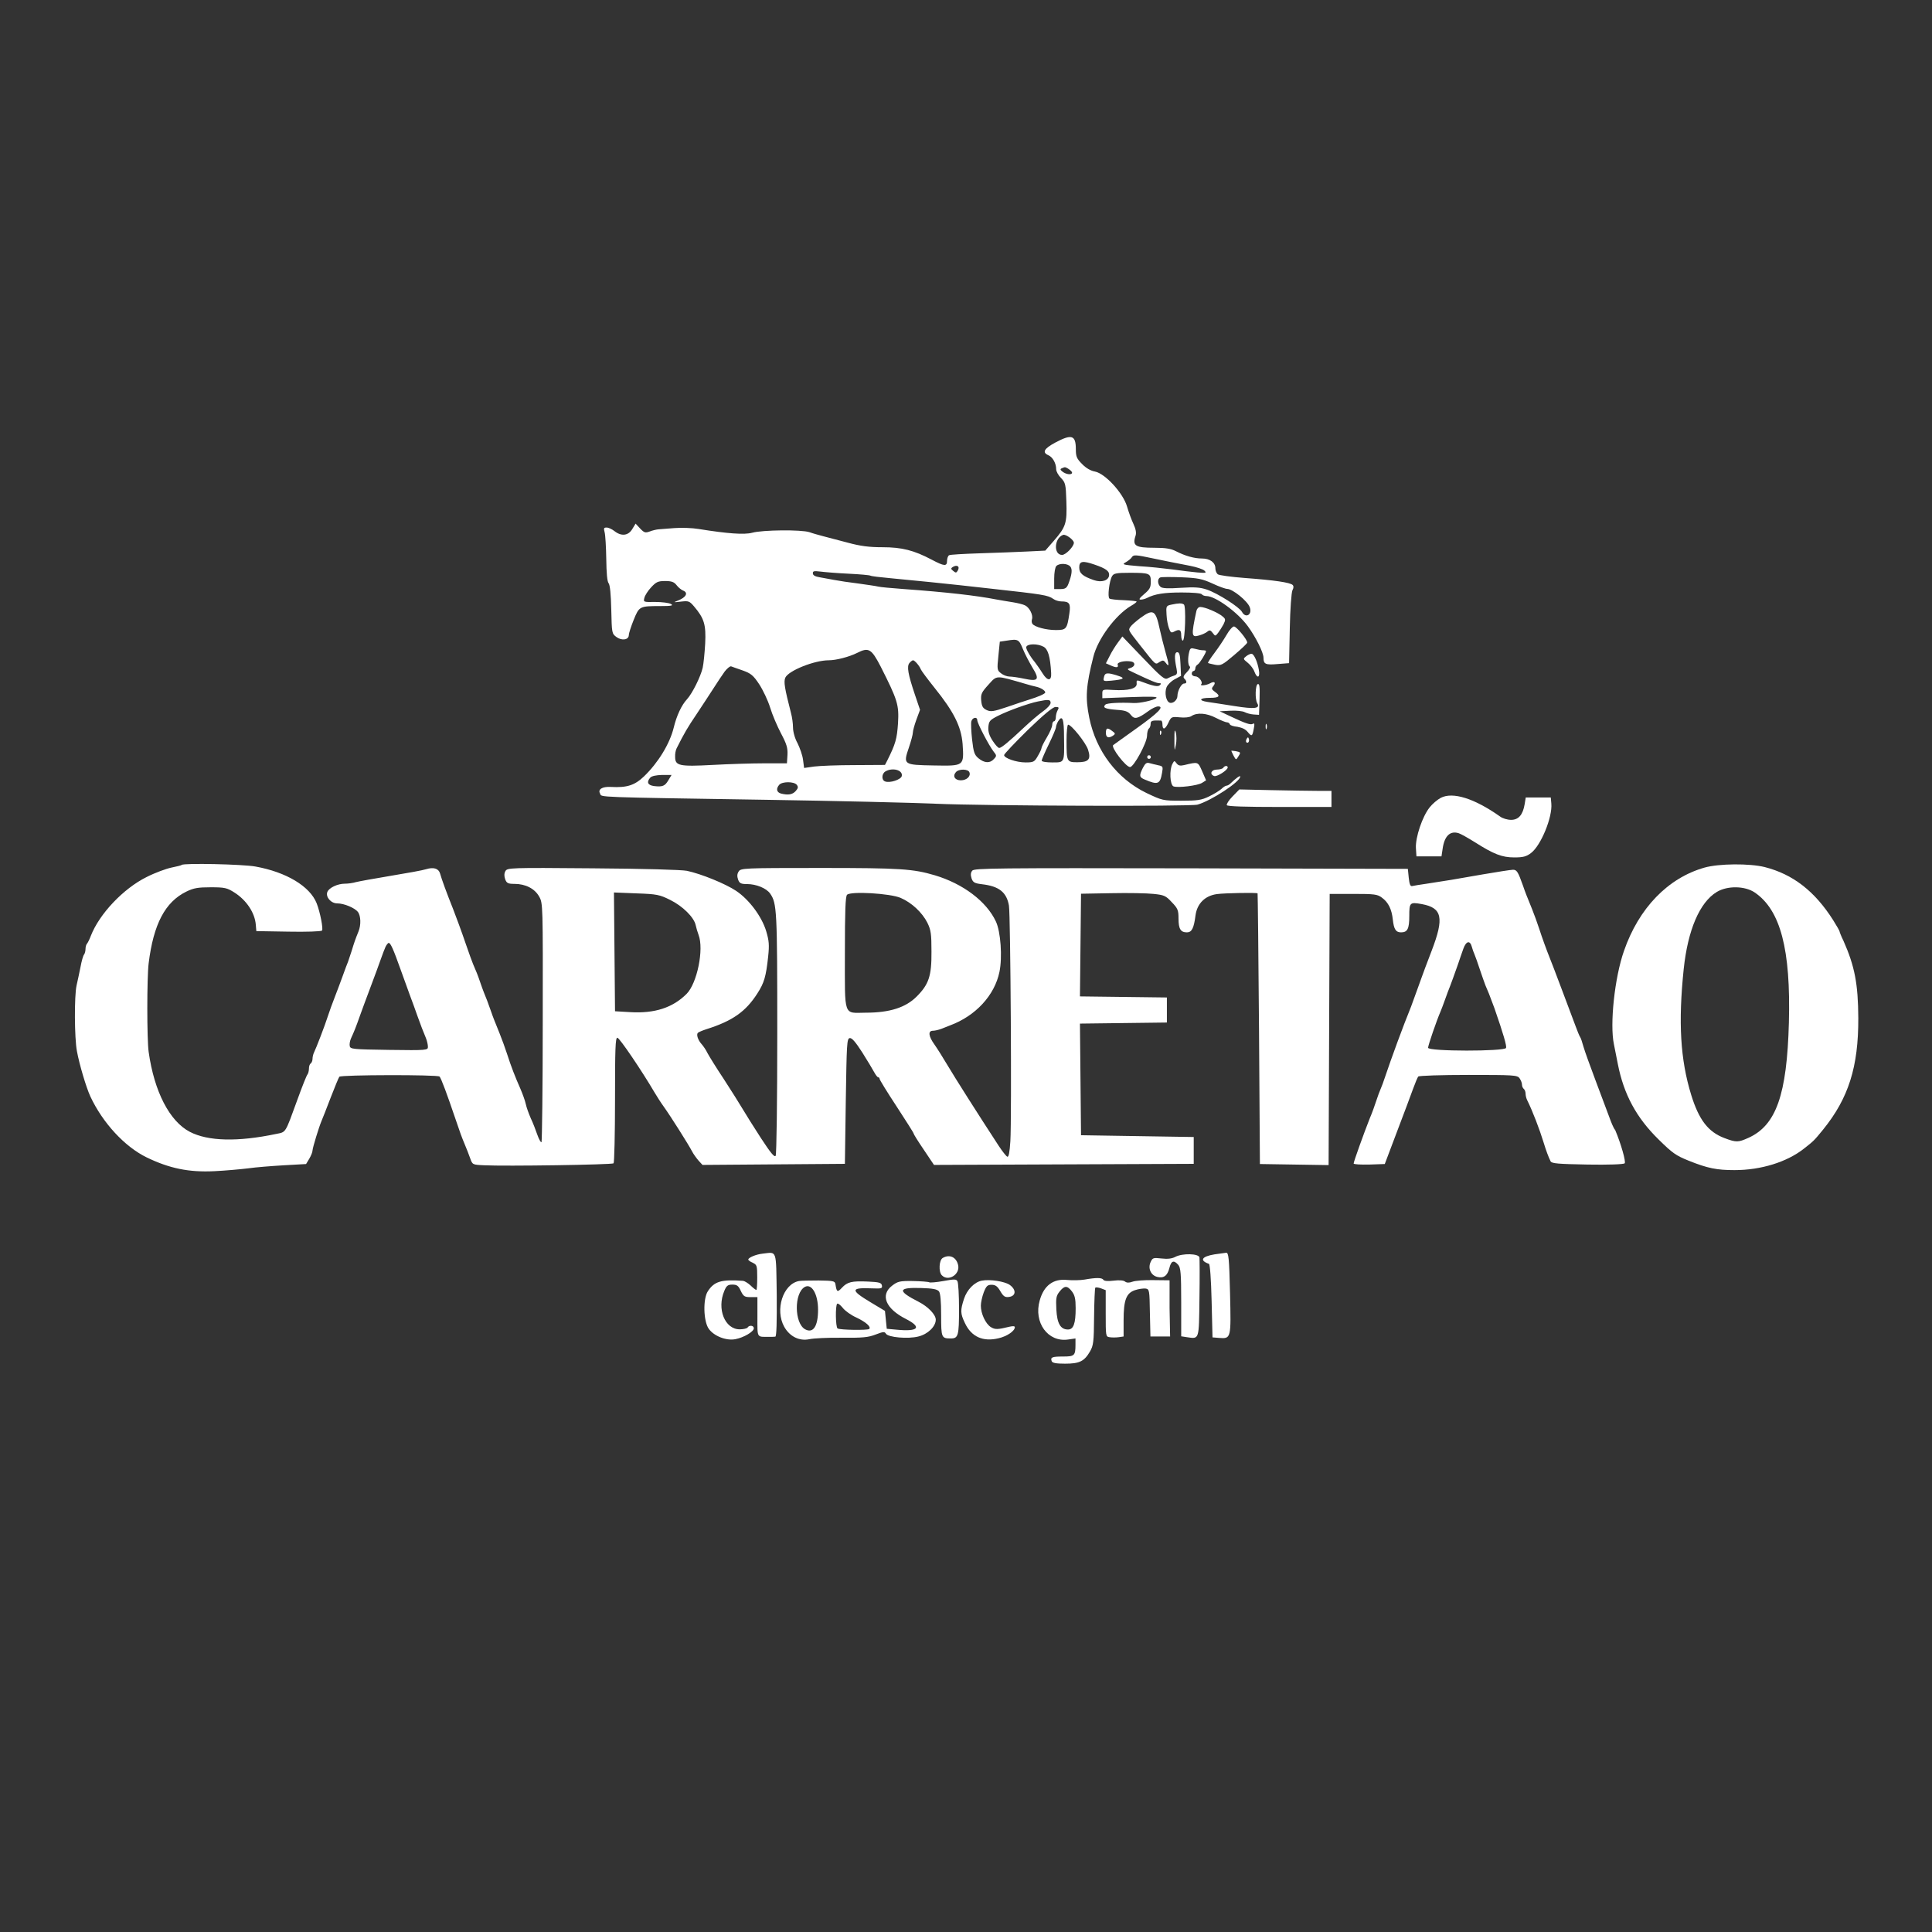 <svg height="1080" width="1080" xml:space="preserve" style="enable-background:new 0 0 1080 1080;" viewBox="0 0 1080 1080" y="0px" x="0px" id="Camada_1" version="1.1" xmlns:xlink="http://www.w3.org/1999/xlink" xmlns="http://www.w3.org/2000/svg">
<rect x="0" y="0" width="1080" height="1080" fill="#333333" stroke="none"/>
<style type="text/css">
	.st0{fill-rule:evenodd;clip-rule:evenodd;fill:#FFFFFF;}
</style>
<g>
	<path d="M648.3,351.7c-2.3-10.8-3.6-11.5-10.9-6.2c-2.4,1.8-4.9,4-5.5,4.9c-1.2,1.9-1.4,1.6,5.1,9.9   c9.5,12,8.7,11.3,11.1,9.8c2-1.2,2.4-1.1,3.7,0.6c1.9,2.6,1.8,1-0.4-6.6C650.4,360.5,649,355,648.3,351.7z" class="st0"></path>
	<path d="M649,410.4c0.3-0.7,0.3-1.6-0.1-1.9c-0.3-0.3-0.6,0.3-0.5,1.3C648.4,410.9,648.7,411.2,649,410.4z" class="st0"></path>
	<path d="M656.3,353.1c3-1.6,4-1.1,4,2c0,1.7,0.4,3,0.9,3c1.3,0,1.9-19.3,0.6-20.2c-1.2-0.8-2.8-0.8-7,0.1   c-2.9,0.6-3,0.9-2.7,5.6c0.1,2.7,0.8,6.2,1.4,7.7C654.3,353.6,654.8,353.9,656.3,353.1z" class="st0"></path>
	<path d="M621.8,408.7c-2.7-2.1-3.6-1.9-3.6,1c0,2.6,1.5,3.2,4,1.5C623.6,410.3,623.5,409.9,621.8,408.7z" class="st0"></path>
	<path d="M621.2,380.5c7.2-0.7,8.1-1.4,3.6-2.8c-5.9-1.9-7.2-1.7-7.7,0.9C616.6,380.8,616.8,380.9,621.2,380.5z" class="st0"></path>
	<path d="M683.3,344.5c-2.3-2-9.7-5.2-12.3-5.2c-1,0-1.9,0.9-2.2,2.2c-3,14-2.8,15,1.6,13.7c1.7-0.5,3.7-1.4,4.5-2.1   c1.2-1,1.8-0.9,3,0.7c1.4,1.9,1.5,1.9,3,0c0.8-1.1,2.2-3.2,3-4.7C685.2,346.4,685.2,346,683.3,344.5z" class="st0"></path>
	<path d="M708,407.4c0.3-0.7,0.3-1.8,0-2.5s-0.5-0.1-0.5,1.2S707.7,408.1,708,407.4z" class="st0"></path>
	<path d="M697.5,370.5c1.5,1.2,3.2,3.4,3.7,4.9c1.6,4.2,3.3,3.5,2.5-1s-2.6-8.5-3.9-8.9c-0.5-0.2-1.9,0.4-3,1.2   C694.8,368.3,694.8,368.3,697.5,370.5z" class="st0"></path>
	<path d="M689.8,350.2c-0.8,0-2.7,2.1-4.2,4.8c-1.5,2.6-4.5,7.1-6.7,10s-3.8,5.4-3.6,5.6s2,0.6,3.9,1   c3.3,0.6,4.1,0.2,10.8-5.5c4-3.4,7.2-6.4,7.2-6.9C697.3,357.6,691.2,350.2,689.8,350.2z" class="st0"></path>
	<path d="M698.1,413c-0.3-1-0.6-1-1.2,0c-0.4,0.7-0.5,1.5-0.2,1.9C697.6,415.8,698.6,414.5,698.1,413z" class="st0"></path>
	<path d="M697.5,409.2c2.2,2.7,2.6,2.5,3.4-2c0.5-2.5,0.4-3.1-0.5-2.6c-1.3,0.8-4-0.1-13.1-4.4l-5.5-2.6l6-0.3   c3.3-0.2,6.9,0.2,8,0.8c1.1,0.6,3.4,1.2,5,1.3l3,0.2l0.3-8.8c0.2-6.8,0-8.7-1-8.4c-1.4,0.5-1.6,8.6-0.3,10.7   c1.8,3-1.4,3.4-12.7,1.6c-6.2-1-13-2-15-2.3c-5.4-0.8-4.6-2.3,1.2-2.3c5.4,0,6.2-1,2.8-3.4c-1.8-1.3-2-1.8-0.9-3.1   c1.7-2.1,0.7-3-1.8-1.6c-2.2,1.2-5.9,1.5-4.9,0.5c1.1-1.1-1.3-4.4-3.3-4.4c-1.1,0-2-0.7-2-1.5s0.5-1.5,1-1.5s1-0.7,1-1.5   s0.6-1.8,1.4-2.2c1.1-0.7,4.6-6.4,4.6-7.5c0-0.2-0.8-0.4-1.8-0.4s-2.9-0.4-4.4-0.8c-2.2-0.6-2.7-0.4-3.2,1.6   c-0.9,3.4-0.8,7.6,0.3,8.3c0.5,0.3-0.2,1.7-1.6,3.1c-1.9,1.9-2.3,2.9-1.4,3.7c1.5,1.5,1.4,2.7-0.2,2.7c-1.5,0-3.7,4.1-3.7,6.9   c0,2.3-2.5,4.5-4.4,3.8c-2-0.8-2.9-5.6-1.7-8.6c0.6-1.5,2.7-3.5,4.6-4.5l3.5-1.9l-0.3-6.6c-0.2-5-0.6-6.6-1.8-6.6   c-1.6,0-1.7,3-0.4,9.2c0.5,2.6,0.3,3.3-1.2,3.8c-1,0.3-2.7,1-3.8,1.6c-1.6,0.9-3.5-0.6-13.6-11.2l-11.7-12.2l-2.5,3.4   c-1.4,1.9-3.5,5.2-4.6,7.5l-2.1,4.1l2.5,1.1c3.3,1.5,4.7,1.4,4.1-0.3c-0.6-1.4,3.9-2.5,7.6-1.8c2.5,0.5,2.2,2.8-0.5,3.6   c-2.1,0.6-2,0.8,1.2,2.3c10.5,5,13.5,6.2,14.9,6.2c1.1,0,1.2,0.3,0.4,1.1c-1.1,1.1-3.9,0.5-11-2.2c-1.9-0.7-2.2-0.5-2,1.3   c0.3,2.8-4.5,4.1-13,3.6c-6.1-0.4-6.2-0.3-6.2,2.1v2.5l15.7-0.6c11.5-0.4,15.4-0.3,14.5,0.5c-1.2,1.2-9.3,3-12.7,2.8   c-7.8-0.4-14.9,0-15.8,0.9c-1.7,1.7-0.1,2.4,6.3,2.9c4.8,0.3,6.4,0.9,7.9,2.8c2.1,2.7,3.8,2.3,10-2.2c1.9-1.4,4.2-2.5,5.3-2.5   c3.6,0,0.1,3.6-12.4,12.5c-6.8,4.8-12.5,9-12.7,9.1c-1.5,1.2,7.1,12.3,9.4,12.3c2.1,0,9.5-13.7,9.5-17.5c0-1.8,0.5-3.6,1-4   c0.5-0.3,1-1.5,1-2.6c0-1.8,0.7-2.1,5.8-1.9c0.4,0,0.8,0.9,0.8,1.9c0,3.5,1.4,3.3,3.2-0.4c1.7-3.7,1.9-3.7,6.5-3.3   c2.7,0.3,5.5,0,6.5-0.7c3.1-2.1,8.5-1.7,13.7,1c2.7,1.4,5.5,2.5,6.2,2.5s1.4,0.5,1.6,1.1c0.2,0.6,2.1,1.2,4.3,1.4   C694.4,406.8,696.2,407.6,697.5,409.2z" class="st0"></path>
	<path d="M688.3,419.7c0,0.1,0.6,1.4,1.3,2.8c1.3,2.4,1.4,2.4,2.5,0.6c1.6-2.5,1.6-2.6-1.3-3.2   C689.4,419.7,688.3,419.6,688.3,419.7z" class="st0"></path>
	<path d="M692.8,441.3l-3.8,3.9c-2.1,2.1-3.5,4.4-3.2,4.9c0.4,0.7,10.7,1,29.6,1h28.9v-4.5v-4.5h-7.8   c-4.3,0-15.8-0.2-25.8-0.4L692.8,441.3z" class="st0"></path>
	<path d="M791.8,478.7h7h7l0.6-4c1-7.4,4.2-10.5,9.1-8.9c1.2,0.4,5.1,2.6,8.8,4.9c10.7,6.8,15.3,8.6,22.2,8.6   c5,0,6.8-0.5,9.4-2.5c5.5-4.2,12-20,11.3-27.6l-0.3-3.4h-7h-7l-0.6,3.7c-1,6-3.4,8.8-7.6,8.8c-2,0-4.8-0.8-6.2-1.9   c-14.3-10.1-26.4-13.9-33.1-10.4c-1.9,1-4.7,3.4-6.2,5.3c-4.1,5.1-8,16.8-7.7,22.7L791.8,478.7z" class="st0"></path>
	<path d="M657.3,416.5c0.5-2.3,0.4-5.4,0-7c-0.7-2.2-0.8-1.2-0.8,4.2C656.5,420.1,656.6,420.3,657.3,416.5z" class="st0"></path>
	<path d="M638.9,429.2c-2.2,4.4-2.1,5.3,1.1,6.6c7.3,3.1,8.5,2.6,9.6-3.8c0.6-3.4,0.5-3.7-2.1-4.2   c-1.5-0.3-3.7-0.9-4.9-1.2C641,426.1,640.2,426.7,638.9,429.2z" class="st0"></path>
	<path d="M683.8,429.2c-0.3,0.5-1.9,1-3.6,1c-3.1,0-4.2,2.6-1.5,3.6c1.5,0.6,7.6-3.3,7.6-4.8   C686.3,427.8,684.5,428,683.8,429.2z" class="st0"></path>
	<circle r="1" cy="423.2" cx="642.3" class="st0"></circle>
	<path d="M655.4,427c-1.8,3.3-1.4,11.8,0.6,12.6c2.5,0.9,13.5-0.4,16-2l2.2-1.4l-2.2-5.1c-2.4-5.4-2.1-5.3-10.1-3.4   c-2.2,0.5-3.2,0.3-4.2-1C656.5,425.1,656.4,425.1,655.4,427z" class="st0"></path>
	<path d="M428.8,447.1c38.5,0.6,81,1.6,94.5,2.2c27.1,1.2,142.3,1.6,146.1,0.5c7.7-2.2,23.9-12.8,23.9-15.7   c0-0.8-2.3,0.8-5.5,3.9c-0.7,0.7-1.7,1.2-2.2,1.2s-1.8,0.8-2.8,1.8c-1.1,1-4.2,2.9-6.9,4.2c-4.3,2.1-6.5,2.4-15.5,2.4   c-10.4,0-10.6-0.1-19.5-4.3c-16.5-8-28.2-23.4-32-42.1c-2.3-11.3-1.8-17.9,2.3-34.1c2.5-10,12.4-23.3,21-28.4   c1.8-1,3.2-2.1,3.2-2.4s-3.2-0.6-7.1-0.8c-3.9-0.1-7.5-0.5-8.1-0.9c-1.2-0.8-0.1-10,1.5-12.6c0.9-1.5,2.5-1.8,9.8-1.8   c11.2,0,11.8,0.3,11.8,5c0,3.2-0.6,4.3-3.7,6.9c-2.6,2.2-3.2,3.1-2,3.1c1,0,2.5-0.4,3.5-0.9c4.5-2.3,9.7-3.1,19.5-3.1   c6,0,10.9,0.4,11.2,1c0.3,0.5,1.5,1,2.6,1c5,0,17.3,8.9,23.1,16.8c4.4,6,8.8,14.7,8.8,17.7c0,3.6,1.2,4.1,7.9,3.5l6.4-0.5l0.4-19.4   c0.2-10.7,0.9-20.3,1.5-21.4c0.7-1.2,0.7-2.3,0.1-2.9c-1.4-1.4-10.4-2.7-26.7-3.9c-7.7-0.6-14.5-1.5-15.2-2.1s-1.3-2.1-1.3-3.3   c0-3.3-3.1-5.5-7.5-5.5c-4.3,0-9.3-1.4-14.6-4.1c-2.7-1.4-5.8-1.9-12-1.9c-10.7,0-12.4-1.1-10.5-6.8c0.5-1.6,0.1-3.7-1.2-6.5   c-1.1-2.3-2.7-6.7-3.6-9.8c-2.2-7.5-12.2-18.4-17.9-19.5c-2.4-0.4-5.1-2-7.2-4.2c-3-3-3.5-4.2-3.5-8.2c0-8-2.3-8.7-11.5-3.8   c-6.3,3.4-7.5,5.5-3.8,7.1c2.4,1.1,4.3,4.5,4.3,7.8c0,1.2,1.2,3.4,2.7,4.9c2.5,2.6,2.7,3.5,3,13.1c0.4,12.1-0.2,14.2-7,22l-4.8,5.5   l-10.2,0.5c-5.6,0.3-17.5,0.7-26.4,1s-16.6,0.7-17.2,1.1c-0.6,0.4-1.1,1.8-1.1,3.1c0,3.2-1.5,3.1-8.5-0.6c-10-5.3-16.8-7-27.6-7   c-7.4,0-12.3-0.6-19.6-2.6c-5.4-1.4-11.5-3-13.7-3.6s-5.6-1.5-7.5-2.2c-4.5-1.5-26.2-1.3-32,0.3c-4.5,1.2-13.8,0.5-30-2.1   c-3.6-0.6-9.7-0.8-13.5-0.5c-3.9,0.3-7.9,0.6-9,0.7s-3.3,0.6-4.8,1.2c-2.5,0.9-3.1,0.7-5.4-1.7l-2.5-2.7l-1.9,3.1   c-2.2,3.7-6.1,4.1-9.9,1.1c-1.4-1.1-3.3-2-4.4-2c-1.6,0-1.7,0.4-1.1,2.7c0.4,1.5,0.8,8.2,0.9,14.8c0.1,7.9,0.5,12.6,1.3,13.6   s1.3,6.2,1.5,14.8c0.3,13.1,0.3,13.4,2.9,15.3c3,2.2,6.9,1.6,6.9-1.1c0-0.9,1.2-4.7,2.7-8.4c3.1-7.7,3.3-7.8,14.8-7.8   c6.6,0,7.6-0.3,6-1.2c-1.1-0.6-5-1.1-8.7-1.1c-6.6,0.1-6.7,0.1-6.1-2.3c0.3-1.3,2-4,3.8-5.9c2.8-3,3.8-3.5,7.8-3.5   c3.6,0,5,0.5,6.4,2.3c1,1.3,2.6,2.6,3.6,3c3.1,1.2,1.8,3.8-2.8,5.6c-2.8,1.1-2.7,1.1,1.6,0.6c4.3-0.5,4.8-0.3,7.3,2.6   c5.8,6.8,6.8,10.3,6.3,20.8c-0.3,5.3-0.9,11.4-1.4,13.6c-1.2,5.1-5.8,14.3-8.7,17.5c-3.1,3.3-5.9,9.3-7.5,16   c-2.2,8.9-8.6,19.5-16.6,27.2c-5.2,5-9.6,6.4-18.5,5.9c-4.9-0.3-7.5,1.4-6,3.8C336.2,445.7,332.1,445.6,428.8,447.1z M677.8,326.2   c3.6,1.7,7.3,3,8.2,3c3,0,11.3,6.7,12.6,10.2c1.6,4.1-2.2,6.5-4.3,2.7c-1.4-2.7-13.5-10.4-19.6-12.5c-3.9-1.3-6.8-1.5-14.7-1   c-7.1,0.5-10.2,0.3-11.2-0.5c-1.8-1.5-1.9-4.6-0.2-5.3c0.7-0.3,6.1-0.3,11.9-0.1C669.7,323.1,672.1,323.6,677.8,326.2z    M629.3,314.3c1.4-0.8,2.9-2,3.4-2.8c0.9-1.5,2.2-1.4,11.6,0.6c6.1,1.3,13.2,2.7,21,4.2c3.6,0.7,7.2,1.9,8,2.7c1.3,1.3,0.9,1.4-4,1   c-3-0.3-9.3-1-14-1.7c-4.7-0.6-13-1.5-18.5-1.8C627.5,315.7,627,315.6,629.3,314.3z M444.8,442.2c-1.8,2-4.2,2.4-8.2,1.4   c-2.5-0.7-2.9-2.7-1-4.9c1.7-1.9,8.2-1.9,9.8,0C446.3,439.9,446.2,440.6,444.8,442.2z M504.1,433.8c-0.4,2-6.7,4.1-9.4,3   c-2-0.8-1.9-4.3,0.3-5.6C499,428.9,504.8,430.5,504.1,433.8z M522.1,427.9c-17.2-0.3-17.3-0.4-14-10.1c1.2-3.5,2.2-7.3,2.2-8.3   s0.9-4.3,2-7.3l2-5.4l-2.9-8.6c-3.8-11.3-4.6-15.7-3-17.6c0.7-0.8,1.6-1.5,2-1.5c0.9,0,3.6,3.1,4.3,5c0.3,0.8,3.8,5.5,7.8,10.5   c10.7,13.3,14.8,21.5,15.6,31.2C538.9,428.3,539.1,428.2,522.1,427.9z M537.1,436.2c-3.3,0-4.7-2.3-2.8-4.5c1.6-2,6.9-1.9,7.6,0   C542.8,433.9,540.4,436.2,537.1,436.2z M555.6,424.3c-2.2,2.5-5.3,2.3-8.6-0.4c-2.3-1.9-2.8-3.4-3.6-10.5   c-0.5-4.6-0.7-9.2-0.4-10.2c0.6-2.2,3.3-2.7,3.3-0.6c0,1.7,6.5,14.1,9.1,17.5C557.2,422.3,557.2,422.6,555.6,424.3z M577.1,373.1   c4.2,6.8,3.4,8-4.6,6.3c-3.2-0.7-6.9-1.2-8.2-1.2s-3.5-0.8-4.7-1.8c-2.2-1.7-2.3-2.1-1.5-9.7l0.8-8l4-0.6c6.2-1,6.7-0.7,8.9,4.7   C572.9,365.5,575.3,370.1,577.1,373.1z M573.7,361.6c0.7-1.8,6.2-1.9,9.6-0.1c2.5,1.3,3.8,5.5,4.3,14.7c0.3,4.6-2,4.7-4.8,0.2   c-1.1-1.8-3.7-5.6-5.9-8.3C574.9,365.3,573.4,362.4,573.7,361.6z M573.3,382.3c1.9,0.6,4.6,1.3,6,1.6c2.6,0.6,5,2.1,5,3.2   c0,0.7-3.8,2.4-9,4c-1.9,0.6-7.5,2.4-12.3,4.1c-7.7,2.6-9.2,2.8-11.5,1.7c-2.1-1-2.7-2.1-3-5.3c-0.3-3.6,0.2-4.6,4-8.8   C557.5,377.3,556.3,377.4,573.3,382.3z M554.9,414.1c-1.9-2.9-2.6-5.1-2.4-7.7c0.3-3.3,0.8-3.9,5.3-6.2c5.5-2.8,17-7,22.5-8.1   c5.8-1.2,7-1.1,7,0.8c0,1-1.9,3.1-4.2,4.7s-7.2,5.8-10.7,9.1c-8.5,8-12.6,11.4-13.8,11.4C558,418.2,556.3,416.3,554.9,414.1z    M573.3,426.2c-5.2,0-12-2.4-12-4.1c0-0.6,6-6.9,13.2-14c9-8.7,14-12.8,15.5-12.9c2,0,2.1,0.3,1.2,1.9c-0.6,1.1-1,2.9-1,4   s-0.5,2.1-1,2.1s-1,0.9-1,2s-1.3,4.2-3,7s-3,5.5-3,6s-0.9,2.5-2.1,4.5C578.3,425.9,577.7,426.2,573.3,426.2z M588.2,426.2   c-3.2,0-5.9-0.4-5.9-1c0-0.5,1.8-4.7,4-9.2s4-8.8,4-9.5s0.6-2.3,1.2-3.3c2.4-3.8,3.3-1.4,3.3,9.1   C595,426.6,595.2,426.2,588.2,426.2z M612.1,315.7c6.1,2.1,8.1,3.6,7.9,5.8c-0.2,3-4.1,4.3-8.5,2.8c-6.3-2.2-8.2-3.8-8.2-7.1   C603.3,313.6,605.2,313.3,612.1,315.7z M608.2,419c1.8,5.5,0.4,7.1-6,7.1c-5.8,0-6-0.3-6-12.1c0-4.9,0.4-8.9,0.9-8.9   C599,405.2,606.9,415.1,608.2,419z M594,263.7c-1.3-1-1.5-1.5-0.5-1.9c0.7-0.3,1.4-0.6,1.6-0.6c0.9-0.2,4.2,2.1,4.2,3   C599.3,265.6,596.1,265.3,594,263.7z M594.3,299c1.5-0.5,6,2.8,6,4.4c0,2.1-4.5,6.8-6.6,6.8C588.8,310.2,589.3,300.7,594.3,299z    M589.3,323.4c0-3.2,0.5-6.3,1.2-7c1.7-1.7,6.3-1.5,7.8,0.3c1.3,1.5,0.9,4.6-1.1,9.8c-0.9,2.2-1.7,2.8-4.5,2.8h-3.4V323.4z    M532.5,317c2.6-1.6,4.3-0.3,2.8,2.1c-0.7,1.2-1.1,1.2-2.5,0C531.5,318.1,531.5,317.7,532.5,317z M458.5,319.5   c2.3,0.3,9.4,0.9,15.8,1.2c6.3,0.3,11.8,0.8,12.3,1.1c0.4,0.3,5.4,0.9,11,1.4c17.4,1.7,28.9,2.8,38.7,3.9c5.2,0.6,13.3,1.5,18,2   c29,3.2,31.5,3.6,34.5,5.7c1.1,0.8,3.1,1.4,4.5,1.4c4.5,0,5.3,1.2,4.5,6.6c-1.3,8.9-1.7,9.4-7.6,9.4c-5.4,0-11.8-1.7-13.1-3.5   c-0.4-0.6-0.5-1.7-0.2-2.6c0.7-2.3-1.4-6.5-3.9-7.7c-1.2-0.6-4.2-1.3-6.6-1.7c-2.5-0.4-6.8-1.1-9.5-1.6   c-11.2-2.2-28.1-4.1-51.5-5.8c-6.9-0.5-13.4-1.1-14.5-1.4s-6.1-1-11-1.7c-5-0.6-11-1.5-13.5-2s-6.2-1.1-8.2-1.5   c-2.5-0.4-3.8-1.1-3.8-2.2C454.3,319.2,455.1,319.1,458.5,319.5z M439,378.8c1.8-3.9,16.2-9.7,24.3-9.7c4.1,0,11.4-1.9,15.8-4.1   c6.5-3.3,8-2.4,13.2,7.6c9.5,18.8,10.3,21.4,9.7,31.7c-0.6,8.8-1.4,11.6-6,20.8l-1.3,2.5l-17,0.1c-9.3,0-19.5,0.4-22.6,0.8   l-5.6,0.8l-0.6-4.6c-0.3-2.5-1.8-6.7-3.1-9.3c-1.5-2.7-2.5-6.4-2.5-8.7c0-2.2-0.5-5.8-1.1-8C438.6,384.7,438,381.1,439,378.8z    M378.2,418.4c4.3-8.6,6.2-11.8,11.2-19.2c3.1-4.7,7.4-11.2,9.5-14.5s4.9-7.5,6.2-9.3c1.4-1.8,3-3.1,3.6-2.9s3.5,1.3,6.5,2.3   c4.5,1.6,5.9,2.7,9.2,7.7c2.1,3.2,4.9,9.1,6.1,13c1.2,4,4,10.5,6.1,14.5c3.2,6,3.8,8.2,3.6,12l-0.3,4.7h-12.5   c-6.9,0-19.9,0.4-29,0.9c-18.7,1-21,0.5-21-4.5C377.3,421.5,377.7,419.4,378.2,418.4z M363.5,434.7c0.8-0.9,3.3-1.4,6.6-1.5h5.3   l-1.8,3c-1.9,3.2-3.2,3.8-8.1,3.2C362.1,438.9,361.3,437.2,363.5,434.7z" class="st0"></path>
	<path d="M564.5,741.6c-6.9,1.7-8.3,1.7-10.7,0.2c-2.9-1.9-5.5-7.5-5.5-11.9c0-1.7,0.7-5,1.6-7.4   c1.4-3.6,2.1-4.3,4.4-4.3c2.1,0,3.3,0.8,4.9,3.6c1.7,2.9,2.6,3.5,4.8,3.2c4-0.5,4.2-4,0.5-6.7c-2.8-2-11.2-3.3-15.7-2.4   c-4.1,0.8-8.2,5-9.9,10.1c-2.1,6.5-2.1,8.2,0.5,13.6c3.6,7.7,10.1,10.6,18.8,8.5c4.8-1.1,9.1-4.1,9.1-6.2   C567.3,741.3,566.3,741.2,564.5,741.6z" class="st0"></path>
	<path d="M653.8,715.7l-9-0.1c-5-0.1-10.2,0.3-11.8,0.9c-1.9,0.7-3.2,0.6-4.1-0.1c-0.8-0.7-3.3-0.9-6.4-0.5   c-3.3,0.4-5.3,0.2-5.7-0.5c-0.8-1.2-3.8-1.3-10.6-0.1c-2.5,0.4-6.8,0.5-9.7,0.2c-7.7-0.8-13,3.1-15.3,11.5   c-3.5,12.3,4.6,23.4,15.8,21.8l4.2-0.6v3.5c0,6.1-0.6,6.6-6.9,6.6c-6.2,0-7.2,0.4-6.4,2.6c0.4,1,2.4,1.4,7.5,1.4   c8,0,10.7-1.3,13.9-6.8c1.9-3.3,2.2-5.2,2.3-19.4c0.1-8.6,0.4-16,0.7-16.3s1.8-0.1,3.2,0.4l2.6,1v13c0,12.7,0,13,2.2,13.3   c1.2,0.2,3.5,0.2,5,0l2.8-0.4V738c0-11.3,1.5-15.2,6.4-16.8c2-0.7,4.6-1,5.8-0.9c2.2,0.3,2.3,0.7,2.5,13.6l0.3,13.2h5.5h5.5   l-0.3-15.8V715.7z M597,743.2c-4.2,0-6.1-3.4-6.5-11.3c-0.3-6.2-0.1-7.5,1.8-9.9c2.7-3.4,4.3-3.5,6.9-0.1c1.6,2.1,2.1,4.1,2.1,9.4   C601.3,739.9,600.1,743.2,597,743.2z" class="st0"></path>
	<path d="M657,702.6c-1.9,1-4.3,1.3-7.7,0.9c-4.6-0.5-5-0.4-6.1,2c-1.6,3.5,0.1,7.4,3.7,8.3c3.6,0.9,5.7-0.6,6.8-5   c1-4,2.4-4.6,4.9-1.8c1.4,1.6,1.7,4.6,1.7,20.9V747l3.2,0.5c7,1,6.7,1.8,7-21.7c0.2-11.7,0.1-22,0-22.9   C670,700.7,661,700.5,657,702.6z" class="st0"></path>
	<path d="M426.3,700.8c-3.7,0.4-8,2.2-8,3.3c0,0.4,1.1,1.2,2.5,1.8c2.3,1.1,2.5,1.6,2.5,8.2c0,3.9-0.2,7-0.5,7   s-1.8-1.1-3.2-2.5c-1.5-1.4-3.4-2.5-4.2-2.6c-12.2-0.9-16.1,0.3-19.7,5.8c-2.8,4.2-2.5,16.8,0.5,21c2.9,4.1,9.8,6.8,14.9,5.8   c4.7-0.9,10.3-4.2,10.3-6.1c0-1.6-2.6-1.9-3.5-0.4c-0.3,0.5-2.3,1-4.4,1c-8.3,0-12.9-11.4-8.6-21.5c1.2-2.9,2-3.5,4.5-3.5   s3.4,0.6,4.7,3.5c1.5,3.1,2.1,3.5,5.5,3.5h3.8v11c0,12.1-0.5,11.2,6.5,11.2c1.4,0,3,0,3.5-0.1c0.7-0.1,0.9-8.1,0.8-23.3   C433.8,697.9,434.5,699.9,426.3,700.8z" class="st0"></path>
	<path d="M685.4,700.3c-0.9,0.1-3.8,0.5-6.5,0.9c-7.2,1.2-8.5,3.4-3.1,5.3c0.6,0.2,1.2,8.5,1.5,20.7l0.5,20.4l3.6,0.3   c6.8,0.5,6.8,0.5,6.2-25C687.1,702.8,686.8,700.2,685.4,700.3z" class="st0"></path>
	<path d="M535.6,707.2c-1-4.5-4.8-6.2-8.6-4c-2.1,1.2-2.4,7.8-0.5,9.7C530.1,716.6,536.8,712.4,535.6,707.2z" class="st0"></path>
	<path d="M527.4,716.1c-3.9,0.7-7.5,1-8,0.7s-4.6-0.6-9.1-0.7c-7.3-0.1-8.5,0.2-11.6,2.6c-6.8,5.2-3.6,12.9,7.7,18.6   c9.2,4.7,7,7.2-5.2,6l-5.5-0.5l-0.5-5l-0.5-5l-8-4.8c-11.5-6.9-11.3-8.3,0.8-7.8c5.2,0.2,5.8,0.1,5.5-1.6c-0.3-1.6-1.5-1.9-7.8-2.2   c-9.2-0.4-11.5,0.2-14.6,3.5c-2.5,2.7-2.9,2.4-3.6-2.1c-0.3-1.7-1.2-1.9-9.4-2c-5,0-9.9,0.1-11,0.3c-8.9,1.7-13.5,16.1-8.2,25.6   c3.1,5.5,8.5,8.1,14.1,6.9c2.3-0.5,10.4-0.9,18.1-0.8c11.7,0.1,14.8-0.2,18.9-1.8c4.2-1.6,5-1.7,5.7-0.5c1.2,2.1,12.4,3.1,18.2,1.6   c5.3-1.3,9.7-5.6,9.7-9.4c0-2.8-4.3-7.3-9.6-10c-12-6.1-11.7-8.1,1.4-7.7c6.7,0.2,9,0.7,10,1.9c0.8,1.1,1.2,5.5,1.2,13.4   c0,12.5,0.2,12.9,5.4,12.9c4.2,0,4.6-1.6,4.6-16.5c0-7.7-0.4-14.7-0.9-15.5C534.6,715,533.4,715,527.4,716.1z M450.1,743.1   c-6.1-3.3-6.3-20.3-0.2-23.7c3.8-2.1,7.4,4,7.4,12.7C457.3,741.4,454.6,745.5,450.1,743.1z M485.9,742.9   c-0.8,0.8-16.4,0.6-17.7-0.3c-1.1-0.7-1.3-12.8-0.2-13.8c0.4-0.4,1.8,0.7,3.1,2.3c1.3,1.7,4.7,4.1,7.6,5.4   C484,739,487.1,741.7,485.9,742.9z" class="st0"></path>
	<path d="M1028.3,520.6c0-0.3-1.6-3.1-3.6-6.3c-10.3-16.2-22.5-25.6-38.2-29.6c-8.4-2.1-25.6-2-33.7,0.3   c-20.4,5.8-36.7,22.6-45,46.6c-5.2,14.8-8,40.9-5.6,52.2c0.6,2.9,1.6,7.9,2.2,11.1c3.3,16.8,10.3,29.9,22.9,42.2   c7.5,7.4,9.6,8.9,16.6,11.7c10.7,4.3,15.8,5.3,25.7,5.3c14.8,0,29.3-4.5,38.8-12c5.6-4.4,5.6-4.4,10.6-10.5   c14.4-17.7,19.9-35.3,19.8-62.5c-0.1-19.1-2-29-8.3-43.2C1029.2,523.3,1028.3,520.9,1028.3,520.6z M1000,571.7   c-1.1,40.3-7.1,57.4-22.7,64.4c-5.6,2.5-6.7,2.6-13.3,0.1c-9.1-3.4-14.3-10.2-18.6-24.1c-6.1-19.8-7.3-40.6-4.2-70.4   c2.3-21.8,8.9-37.3,18.5-43.1c6-3.6,15.7-3.4,21.2,0.3C995.3,508.7,1001.1,530.7,1000,571.7z" class="st0"></path>
	<path d="M899.5,624.2c-1.1-3-4.5-12-7.5-20s-6.1-16.5-6.8-19s-1.5-5-1.9-5.5s-1.6-3.5-2.7-6.5s-4.6-12.2-7.7-20.5   c-3.1-8.2-6-15.9-6.5-17c-1.8-4.5-4.3-11.3-6-16.6c-1-3.1-2.8-8-4-11c-3.3-8.1-3.7-9.1-5-12.9c-2.8-7.9-3.5-9-5.6-9   c-1.2,0-8.8,1.2-17,2.6c-15.7,2.8-20.8,3.6-31.3,5.2c-3.6,0.5-7.2,1.1-8,1.3c-1.1,0.3-1.6-0.9-2-4.6l-0.5-5l-121.1-0.3   c-108.8-0.2-121.3-0.1-122.4,1.3c-0.9,1.1-1,2.3-0.4,4.3c0.8,2.3,1.7,2.8,5.9,3.3c9.5,1.1,13.7,4.5,15,11.9   c0.9,5.3,1.6,118.4,0.8,131.7c-0.4,6.2-0.9,9-1.7,8.7c-0.6-0.2-2.8-3-4.9-6.2c-12.2-18.7-24.3-37.8-28.4-44.7   c-2.6-4.4-6-9.8-7.5-11.9c-3.3-4.6-3.6-7.6-0.8-7.6c1.1,0,3.2-0.5,4.8-1.1c1.5-0.6,3.7-1.5,4.8-1.9c14.3-5.3,24.9-16.8,27.6-29.9   c1.7-8.2,0.7-22.5-2-28.2c-5.3-11.3-18.4-21.1-34.1-25.8c-12.2-3.6-19.2-4.1-64-4.1c-43.2,0-44.5,0.1-45.7,2   c-0.9,1.4-0.9,2.7-0.3,4.5c0.8,2.1,1.6,2.5,5,2.5c5.1,0,10.8,2.3,12.9,5.3c3.8,5.4,4,9.2,4,78.2c0,37.4-0.4,67.6-0.9,68.4   c-0.7,1-2.8-1.6-8.3-10c-4.1-6.3-8.7-13.7-10.3-16.4c-1.6-2.7-6.3-10.2-10.4-16.5c-4.2-6.3-8.2-12.8-9.1-14.5   c-0.8-1.7-2.3-3.9-3.2-4.9c-2.2-2.4-3.2-5.6-2.1-6.5c0.5-0.4,2.6-1.3,4.8-2c14.5-4.6,21.9-9.8,28.4-20c3.8-5.9,4.8-9.4,6-20.5   c0.7-6.6,0.5-8.9-1.1-14.3c-2.5-8.2-9.5-17.6-16.8-22.5c-6-4-19.5-9.5-27.5-11.2c-3-0.6-24.3-1.2-52.7-1.4   c-46.6-0.4-47.7-0.3-48.8,1.6c-0.7,1.3-0.7,2.8-0.1,4.5c0.8,2.2,1.6,2.6,5.2,2.6c6.1,0,11.3,2.6,13.8,7.1c2.1,3.7,2.1,4.3,2,70.2   c0,36.6-0.4,66.8-0.7,67.1s-1.4-1.5-2.3-4.1s-2.5-6.8-3.7-9.3c-1.1-2.5-2.4-6.1-2.8-8s-1.8-5.7-3-8.5c-2.8-6.3-5.2-12.4-7.5-19.6   c-1-3.1-2.8-8-4-11c-3.3-8.2-3.7-9.1-5-12.9c-0.7-1.9-1.6-4.5-2.1-5.8c-0.5-1.2-1.3-3.3-1.8-4.5s-1.4-3.8-2.1-5.8   c-1.2-3.6-2.3-6.3-4-10.2c-0.5-1.2-2.3-6.1-3.9-10.8c-2.8-8.2-5.4-15.1-7.2-19.8c-2.3-5.8-2.8-7.1-4.7-12.2c-1.1-3-2.3-6.5-2.6-7.7   c-0.8-2.8-3.6-3.7-7.8-2.4c-1.8,0.6-10.7,2.2-19.8,3.7s-17.8,3.1-19.4,3.5c-1.6,0.5-4.4,0.9-6.3,0.9c-4,0-8.8,2.3-9.7,4.6   c-1.1,2.8,2,6.4,5.5,6.4c3.8,0,9.8,2.5,11.6,4.8c1.6,2.2,1.8,7.2,0.3,10.9c-1.8,4.4-2.5,6.5-3.8,10.8c-0.7,2.2-1.6,4.9-2,6   c-0.5,1.1-1.8,4.7-3,8s-3.2,8.7-4.5,12s-3,8-3.8,10.5c-1.9,5.9-6.6,18-7.7,20.2c-0.5,1-0.9,2.6-0.9,3.7s-0.5,2.2-1,2.6   c-0.6,0.3-1,1.6-1,2.9c0,1.2-0.4,2.7-0.8,3.2c-0.5,0.5-3,6.8-5.6,14c-7.1,19.5-6.3,18.1-12,19.3c-21.4,4.5-38,4.1-48.2-1.2   c-11.3-5.9-19.9-22.5-23-44.7c-1-7-1-41.5,0-49.5c2.7-21.9,9.2-34.3,21.1-40.1c4.1-2,6.5-2.4,13.6-2.4c7.8,0,9.1,0.3,13.2,2.9   c6.8,4.3,11.5,11.4,12,18.1l0.3,3.5l17.9,0.3c9.9,0.2,18.3-0.1,18.8-0.6c0.8-0.8-1-10.2-3-15.3c-3.8-9.5-17-17.4-34.2-20.5   c-7.1-1.3-40.1-2-41.2-0.9c-0.3,0.3-2.9,0.9-5.8,1.5s-9.2,2.9-13.9,5.3c-12.9,6.4-26.3,20.5-31.1,32.8c-0.7,1.9-1.7,3.9-2.2,4.5   c-0.5,0.5-0.8,1.9-0.8,3s-0.4,2.5-0.8,3c-0.5,0.5-1.4,3.7-2,7c-0.7,3.3-1.6,7.9-2.2,10.3c-1.3,5.9-1.2,29.3,0.2,36.7   c1.4,7.6,5.2,20.3,7.5,25.3C57.4,627.7,69.7,641,82,647c12.8,6.2,23.7,8.4,37.8,7.7c6.3-0.3,14.9-1.1,19-1.6   c4.1-0.6,13.1-1.3,19.9-1.7l12.4-0.7l1.8-3c1-1.7,1.8-3.7,1.8-4.6c0.1-1.7,3.6-13.1,5-16.4c0.5-1.1,2.8-7,5.1-13s4.5-11.3,4.9-11.8   c1-1.1,55-1.2,56-0.1c0.9,0.9,4.3,10.1,8.8,23.4c2.9,8.6,3.5,10.2,5.5,15c0.8,1.9,2.1,5.2,2.8,7.2c1.3,3.7,1.3,3.7,7.9,4   c11.5,0.6,71.5-0.3,72.3-1.1c0.4-0.4,0.8-16.4,0.8-35.5c0-28.4,0.2-34.7,1.3-34.7c1.2,0,13.7,18.5,20.8,30.6c1.3,2.2,3.6,5.8,5.2,8   c3.8,5.3,13.9,21.3,15.7,24.8c0.8,1.6,2.5,3.9,3.7,5.3l2.2,2.4l39.8-0.3l39.8-0.3l0.5-35c0.5-32.1,0.6-35,2.2-35.3   c1.2-0.2,3.2,2.1,7,8c2.9,4.6,5.9,9.6,6.7,11.1s1.8,2.8,2.2,2.8s0.8,0.4,0.8,0.9s4.3,7.5,9.5,15.4c5.2,8,9.5,14.7,9.5,15.1   s2.5,4.4,5.7,9.1l5.7,8.5l72.6-0.3l72.6-0.3v-7.5v-7.5l-31.5-0.5l-31.5-0.5l-0.3-31.2l-0.3-31.2l24.3-0.3l24.3-0.3v-7v-7l-24.3-0.3   l-24.3-0.3l0.3-28.7l0.3-28.7l17-0.3c9.3-0.2,19.9,0,23.5,0.4c5.9,0.6,6.9,1,10.2,4.6c3.4,3.5,3.8,4.5,3.8,9.2   c0,5.8,1.2,7.7,4.7,7.7c2.7,0,3.9-2.3,4.8-9.5c0.9-6.6,5.3-11,12-11.9c4.5-0.6,22.2-0.9,22.7-0.4c0.1,0.1,0.5,34.2,0.8,75.8   l0.5,75.5l19.2,0.3l19.2,0.3l0.3-75.8l0.3-75.8h13.2c11.8,0,13.5,0.2,16,2.1c3.6,2.6,5.5,6.5,6.1,12.3c0.6,5.4,1.7,7.1,4.6,7.1   c3.6,0,4.6-2,4.6-9.1c0-7.6,0.3-7.9,7-6.7c11.4,2.1,12.6,7.6,5.5,26.1c-2.6,6.7-5.1,13.5-5.7,15.2s-1.4,3.9-1.8,5s-1.3,3.6-2,5.5   s-1.6,4.4-2,5.5c-4.6,11.3-11,28.8-14.6,39.5c-0.8,2.5-1.9,5.4-2.4,6.5s-1.6,4-2.4,6.5s-2.4,7-3.7,10c-3.2,8.1-9,24.2-9,25.2   c0,0.5,3.9,0.7,8.7,0.6l8.7-0.3l6.8-18c3.8-9.9,7.8-20.7,9-24s2.5-6.4,2.9-6.9s13.1-0.9,28-0.9c25.4,0,27.3,0.1,28.6,1.8   c0.7,1,1.4,2.6,1.4,3.6s0.5,2,1,2.4s1,1.5,1,2.6s0.4,2.7,0.9,3.7c3,6,7,16.5,9.2,23.7c1.3,4.3,2.7,8.1,3.9,10.5   c0.6,1.2,4.1,1.5,20.6,1.8c11.5,0.2,20.2-0.1,20.8-0.7c0.8-0.8-2-10.8-5.3-18.6C901.9,630.6,900.6,627.2,899.5,624.2z M217.6,586.9   c-20.4-0.3-21.8-0.4-22.1-2.2c-0.2-1,0.1-2.9,0.7-4.2c1.7-3.7,2.8-6.4,4.9-12.4c1.1-3,3.8-10.5,6.1-16.5s4.8-13,5.7-15.5   s2-5.5,2.6-6.8c0.6-1.2,1.4-2.2,1.8-2.2c1,0,2.6,3.5,6.5,14.5c2,5.5,4.5,12.4,5.5,15.2c1.1,2.9,2.9,7.8,4,11c2.2,6,2.9,8,4.8,12.5   c0.6,1.5,1.1,3.7,1.1,4.8C239.3,587.1,238.6,587.2,217.6,586.9z M383.8,555.6c-7.7,7.7-17.8,11-31.4,10.2l-8.6-0.5l-0.3-33.2   l-0.3-33.2l12.5,0.5c11.5,0.4,13,0.7,19,3.7c6.9,3.4,13.3,9.7,14.2,14.1c0.3,1.4,1,3.8,1.6,5.4   C393.6,530.6,389.7,549.7,383.8,555.6z M512.4,557.1c-6.1,6.1-15,9-28.4,9c-12.7,0.1-11.7,3-11.7-33.3c0-23.6,0.3-31.6,1.2-32.6   c2-2.1,24-0.8,29.9,1.7c6.3,2.7,12.1,8.2,15,13.9c2,4.1,2.3,6.2,2.3,16.2C520.8,545.6,519.2,550.3,512.4,557.1z M841.9,585.8   c-0.8,2-43.6,2-43.6-0.1c0-1.3,4.8-15.3,6.9-20.1c0.5-1.1,1.4-3.6,2.1-5.5s1.6-4.4,2-5.5c1.7-4.2,4.2-11.2,5.7-15.5   c0.8-2.5,2.2-6.4,3-8.7c1.6-4.5,3.8-4.9,4.8-1c0.3,1.2,1,3.1,1.5,4.2c0.5,1.1,1.8,4.9,3,8.5s2.6,7.5,3.1,8.8   c0.5,1.2,1.4,3.3,1.9,4.5s1.9,5,3.1,8.2C840.5,578.3,842.3,584.6,841.9,585.8z" class="st0"></path>
</g>
</svg>